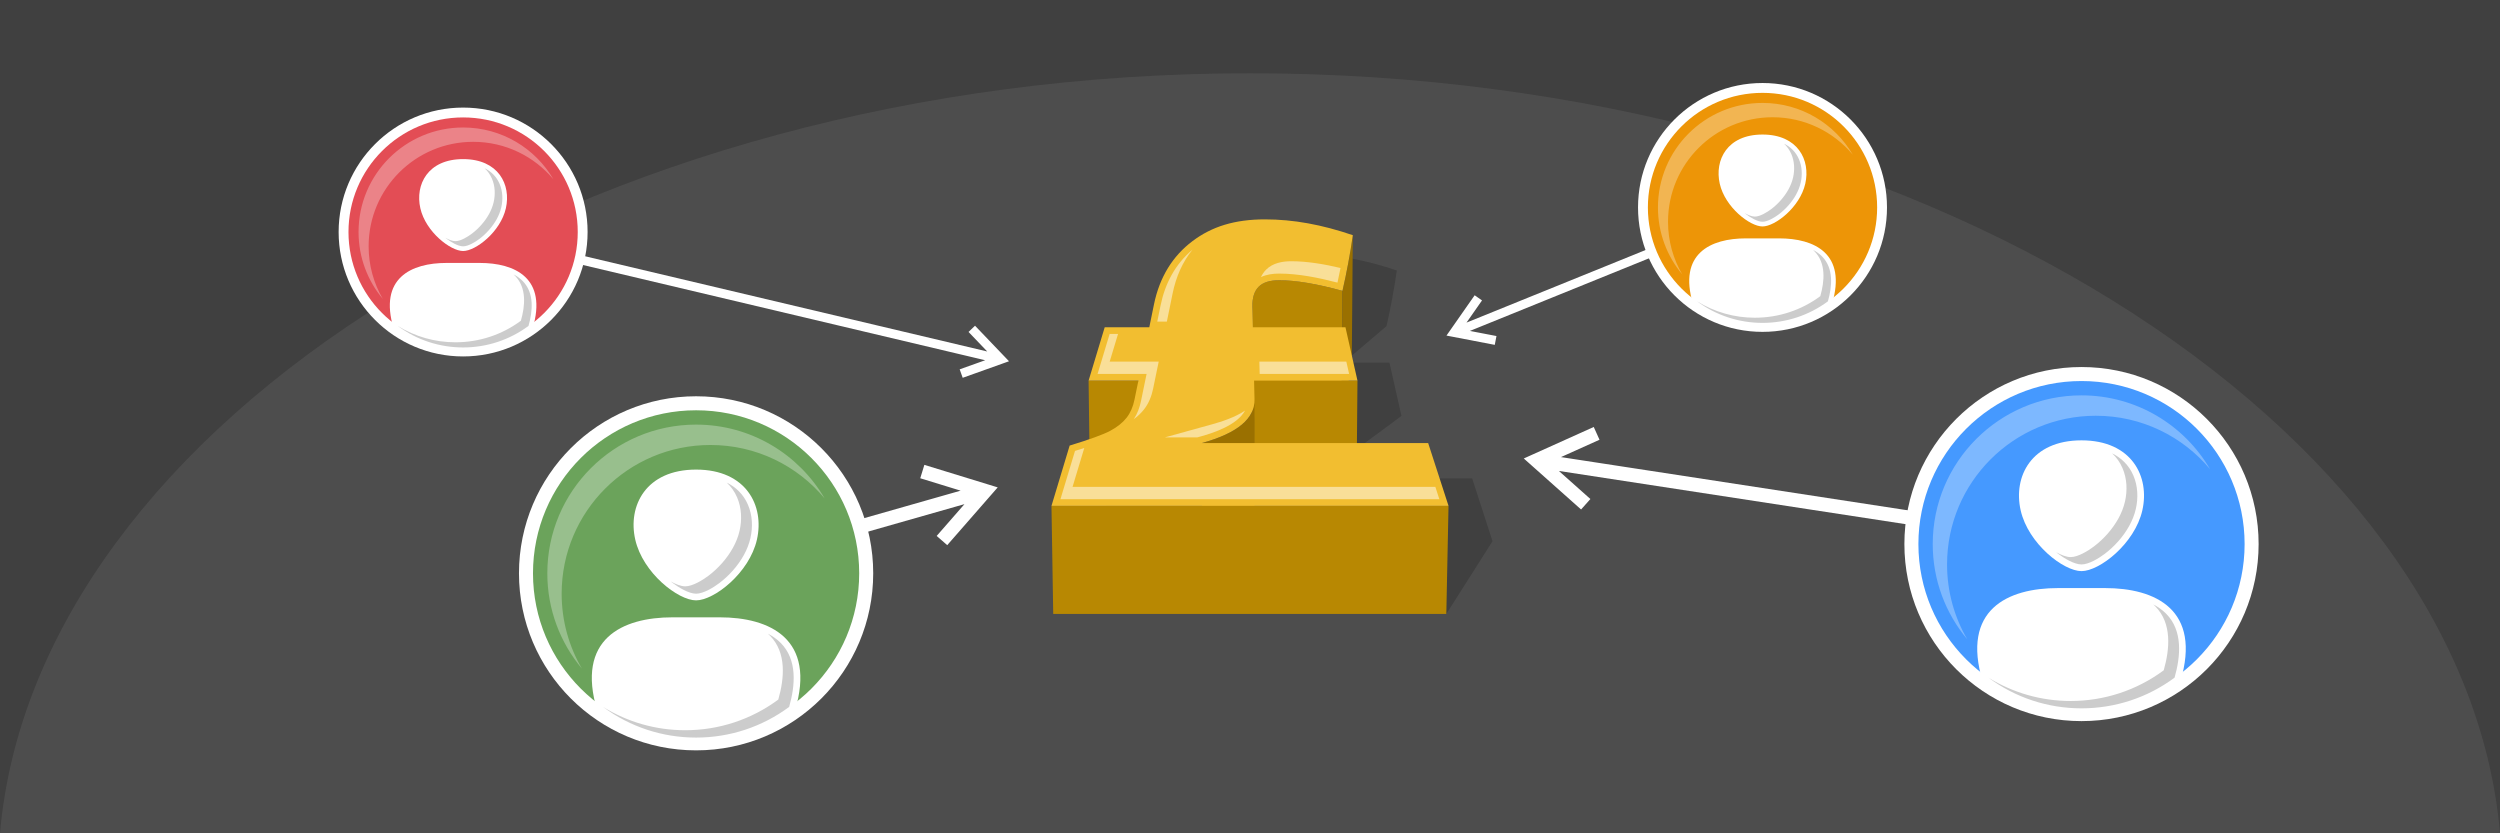 <?xml version="1.0" encoding="UTF-8"?>
<!DOCTYPE svg PUBLIC "-//W3C//DTD SVG 1.1//EN" "http://www.w3.org/Graphics/SVG/1.1/DTD/svg11.dtd">
<!-- Creator: CorelDRAW 2020 (64-Bit) -->
<svg xmlns="http://www.w3.org/2000/svg" xml:space="preserve" width="1500px" height="500px" version="1.1" style="shape-rendering:geometricPrecision; text-rendering:geometricPrecision; image-rendering:optimizeQuality; fill-rule:evenodd; clip-rule:evenodd"
viewBox="0 0 149676.3 49892.1"
 xmlns:xlink="http://www.w3.org/1999/xlink"
 xmlns:xodm="http://www.corel.com/coreldraw/odm/2003">
 <defs>
  <style type="text/css">
   <![CDATA[
    .fil0 {fill:#404040}
    .fil6 {fill:#4599FF}
    .fil1 {fill:#4D4D4D}
    .fil4 {fill:#6BA35B}
    .fil11 {fill:#9A7000}
    .fil12 {fill:#B88802}
    .fil5 {fill:#CCCCCC}
    .fil7 {fill:#E34D55}
    .fil8 {fill:#ED9507}
    .fil3 {fill:white}
    .fil10 {fill:#404040;fill-rule:nonzero}
    .fil13 {fill:#F2BE30;fill-rule:nonzero}
    .fil2 {fill:white;fill-rule:nonzero}
    .fil9 {fill:white;fill-opacity:0.302}
    .fil14 {fill:white;fill-opacity:0.502}
   ]]>
  </style>
 </defs>
 <g id="Layer_x0020_1">
  <g id="_2961357211296">
   <polygon class="fil0" points="0,0 149676.3,0 149676.3,49892.1 0,49892.1 "/>
   <g>
    <g>
     <g>
      <path class="fil1" d="M0 49892.1l149676.3 0c-2104.8,-24399.7 -34804.9,-45504.8 -74838.2,-45504.8 -40033.3,0 -72733.4,21105.1 -74838.1,45504.8z"/>
     </g>
    </g>
    <g>
     <path class="fil2" d="M59114.9 28990l192.8 677.1 -2596.2 2971.5 -631.9 -552 2596.2 -2971.5 192.8 677.1 246.3 -802.2zm0 0l618.5 189.9 -425.7 487.2 -192.8 -677.1zm-3896 -757.5l123.1 -401.1 3772.9 1158.6 -246.3 802.2 -3772.9 -1158.6 123.2 -401.1zm3031.7 933.5c222.8,-63.5 455,65.7 518.5,288.6 63.4,222.8 -65.8,454.9 -288.6,518.4l-229.9 -807zm-10336.9 2945.1l10336.9 -2945.1 229.9 807 -10336.9 2945.1 -229.9 -807zm1048.5 2418.2l-4435.8 -1016.8 3233.7 -3202 1202.1 4218.8zm-818.6 -1611.2c-222.8,63.5 -455,-65.7 -518.4,-288.5 -63.5,-222.8 65.7,-455 288.5,-518.5l229.9 807z"/>
    </g>
    <g>
     <path class="fil2" d="M27664.9 14152.2c-144.5,-34.2 -234,-179.2 -199.7,-323.7 34.2,-144.5 179.1,-233.9 323.6,-199.7l-123.9 523.4zm31796.5 7528.6l-31796.5 -7528.6 123.9 -523.4 31796.6 7528.6 -124 523.4zm558.6 87.7l-180.9 -506.5 -103.9 439.1 -1748.3 -1827.8 388.6 -371.8 1748.4 1827.9 -103.9 439.1zm0 0l103.9 -439.1 286.6 299.7 -390.5 139.4zm-2473.1 597.7l-90.4 -253.3 2382.6 -850.9 180.9 506.5 -2382.6 850.9 -90.5 -253.2zm2038.5 -1208.8c144.5,34.2 233.9,179.2 199.7,323.7 -34.2,144.5 -179.2,233.9 -323.7,199.7l124 -523.4z"/>
    </g>
    <g>
     <path class="fil2" d="M105421.5 12170.4c137.6,-55.8 294.5,10.5 350.2,148.1 55.8,137.7 -10.5,294.5 -148.1,350.3l-202.1 -498.4zm-18076.3 7328.9l18076.3 -7328.9 202.1 498.4 -18076.3 7329 -202.1 -498.5zm-506.1 252l440.8 308.1 -169.6 -418.1 2483.7 477.5 -101.6 528.2 -2483.7 -477.6 -169.6 -418.1zm0 0l169.6 418.1 -407.2 -78.3 237.6 -339.8zm1669.8 -1919.3l220.4 154 -1449.4 2073.4 -440.8 -308.1 1449.4 -2073.4 220.4 154.1zm-961.6 2165.8c-137.6,55.7 -294.5,-10.6 -350.3,-148.2 -55.8,-137.6 10.6,-294.5 148.2,-350.3l202.1 498.5z"/>
    </g>
    <g>
     <path class="fil2" d="M124684.3 32159.1c229,35.1 386.2,249.3 351.1,478.3 -35.2,229 -249.4,386.2 -478.4,351.1l127.3 -829.4zm-31985.1 -4908.8l31985.1 4908.8 -127.3 829.4 -31985.2 -4908.8 127.4 -829.4zm-879.6 -66.6l344.6 765.1 106.7 -695.9 2947.3 2624 -558 626.7 -2947.3 -2623.9 106.7 -696zm0 0l-106.7 696 -483.2 -430.2 589.9 -265.8zm3771 -1238.4l172.3 382.5 -3598.7 1621 -344.6 -765.1 3598.7 -1621 172.3 382.6zm-3018.8 2134.4c-229,-35.1 -386.2,-249.3 -351,-478.3 35.1,-229 249.4,-386.2 478.4,-351.1l-127.4 829.4z"/>
    </g>
    <path class="fil3" d="M41675.4 23725.1c5856.5,0 10604.1,4745.7 10604.1,10599.7 0,5854 -4747.6,10599.6 -10604.1,10599.6 -5856.5,0 -10604.1,-4745.6 -10604.1,-10599.6 0,-5854 4747.6,-10599.7 10604.1,-10599.7z"/>
    <path class="fil4" d="M41675.4 24563.7c5393.1,0 9765.1,4370.2 9765.1,9761.1 0,5390.8 -4372,9761 -9765.1,9761 -5393.1,0 -9765.2,-4370.2 -9765.2,-9761 0,-5390.9 4372.1,-9761.1 9765.2,-9761.1z"/>
    <path class="fil3" d="M41675.4 28114.5c3014,0 4098.7,2176.7 3643.3,4188 -455.5,2011.3 -2572.3,3641.8 -3643.3,3641.8 -1071,0 -3187.9,-1630.5 -3643.3,-3641.8 -455.4,-2011.3 629.3,-4188 3643.3,-4188z"/>
    <path class="fil3" d="M43089 36959.5c3001,0 5803.3,1286 4503.4,5603.3 -1641.9,1252.1 -3692.4,1996.2 -5917,1996.2 -2224.6,0 -4275.1,-744.1 -5917,-1996.2 -1300,-4317.3 1502.4,-5603.3 4503.4,-5603.3l2827.2 0z"/>
    <path class="fil5" d="M47246.6 42323.5c363.4,-1270.7 505,-2811.5 -502.3,-3827.9 -224.3,-226.2 -487.3,-410.2 -774.8,-559.1 43,38.2 84.9,77.7 125.4,118.6 1007.3,1016.4 865.7,2557.1 502.3,3827.8 -1615.6,1197.3 -3556.9,1836.5 -5571.2,1836.5 -1751.2,0 -3447.1,-483.2 -4921.9,-1396.1l0.1 0.2c1615.6,1197.2 3556.9,1836.4 5571.2,1836.4 2014.3,0 3955.5,-639.2 5571.2,-1836.4z"/>
    <path class="fil5" d="M40157.9 34811.2c43.6,35.1 87.6,69.3 131.9,102.8 337.7,254.3 946.7,631.2 1385.6,631.2 438.9,0 1047.9,-376.9 1385.6,-631.2 588.2,-443.1 1117.8,-1036.5 1473.2,-1682.2 175.8,-319.3 314.4,-661.4 395,-1017.4 149.4,-659.6 120.8,-1369.3 -148.7,-1995 -271.2,-629.5 -724.7,-1055.9 -1271.8,-1324.9 255.5,234.8 468.3,526.8 622.4,884.3 269.5,625.7 298.1,1335.4 148.7,1995.1 -80.6,356 -219.2,698.1 -395,1017.4 -355.4,645.6 -885,1239 -1473.2,1682.1 -337.7,254.4 -946.7,631.2 -1385.6,631.2 -260.3,0 -580.3,-132.5 -868.1,-293.4z"/>
    <g>
     <path class="fil3" d="M124620.7 21974.1c5856.5,0 10604.1,4745.7 10604.1,10599.7 0,5854 -4747.6,10599.6 -10604.1,10599.6 -5856.5,0 -10604.1,-4745.6 -10604.1,-10599.6 0,-5854 4747.6,-10599.7 10604.1,-10599.7z"/>
     <path class="fil6" d="M124620.7 22812.8c5393.1,0 9765.1,4370.1 9765.1,9761 0,5390.9 -4372,9761 -9765.1,9761 -5393.1,0 -9765.1,-4370.1 -9765.1,-9761 0,-5390.9 4372,-9761 9765.1,-9761z"/>
     <g>
      <path class="fil3" d="M124620.7 26363.5c3014,0 4098.7,2176.8 3643.3,4188 -455.4,2011.3 -2572.3,3641.8 -3643.3,3641.8 -1071,0 -3187.9,-1630.5 -3643.3,-3641.8 -455.4,-2011.2 629.3,-4188 3643.3,-4188z"/>
      <path class="fil3" d="M126034.3 35208.6c3001,0 5803.3,1285.9 4503.4,5603.2 -1641.9,1252.1 -3692.4,1996.2 -5917,1996.2 -2224.6,0 -4275.1,-744.1 -5917,-1996.2 -1299.9,-4317.3 1502.4,-5603.2 4503.4,-5603.2l2827.2 0z"/>
     </g>
     <g>
      <path class="fil5" d="M130191.9 40572.5c363.4,-1270.7 505,-2811.4 -502.3,-3827.8 -224.2,-226.3 -487.3,-410.3 -774.8,-559.2 43,38.2 84.9,77.7 125.4,118.6 1007.3,1016.4 865.7,2557.2 502.3,3827.8 -1615.7,1197.3 -3556.9,1836.5 -5571.2,1836.5 -1751.2,0 -3447,-483.2 -4921.9,-1396.1l0.1 0.2c1615.6,1197.3 3556.9,1836.4 5571.2,1836.4 2014.3,0 3955.5,-639.1 5571.2,-1836.4z"/>
      <path class="fil5" d="M123103.2 33060.2c43.5,35.1 87.6,69.4 131.9,102.8 337.7,254.4 946.7,631.2 1385.6,631.2 438.9,0 1047.9,-376.8 1385.6,-631.2 588.2,-443.1 1117.8,-1036.5 1473.2,-1682.1 175.8,-319.4 314.4,-661.4 395,-1017.5 149.4,-659.6 120.8,-1369.3 -148.7,-1995 -271.2,-629.5 -724.7,-1055.9 -1271.7,-1324.9 255.3,234.9 468.3,526.8 622.3,884.3 269.5,625.8 298.1,1335.4 148.7,1995.1 -80.6,356 -219.2,698.1 -395,1017.4 -355.4,645.7 -885,1239 -1473.2,1682.1 -337.7,254.4 -946.7,631.3 -1385.6,631.3 -260.3,0 -580.3,-132.6 -868.1,-293.5z"/>
     </g>
    </g>
    <g>
     <path class="fil3" d="M27726.9 6440.9c4116,0 7452.6,3335.3 7452.6,7449.6 0,4114.3 -3336.6,7449.6 -7452.6,7449.6 -4116.1,0 -7452.8,-3335.3 -7452.8,-7449.6 0,-4114.3 3336.7,-7449.6 7452.8,-7449.6z"/>
     <path class="fil7" d="M27726.9 7030.3c3790.3,0 6863,3071.4 6863,6860.2 0,3788.8 -3072.7,6860.2 -6863,6860.2 -3790.4,0 -6863.1,-3071.4 -6863.1,-6860.2 0,-3788.8 3072.7,-6860.2 6863.1,-6860.2z"/>
     <g>
      <path class="fil3" d="M27726.9 9525.8c2118.3,0 2880.5,1529.9 2560.5,2943.4 -320.1,1413.6 -1807.9,2559.5 -2560.5,2559.5 -752.8,0 -2240.5,-1145.9 -2560.6,-2559.5 -320.1,-1413.5 442.2,-2943.4 2560.6,-2943.4z"/>
      <path class="fil3" d="M28720.3 15742.3c2109.1,0 4078.7,903.8 3165.1,3938 -1154,880 -2595.1,1403 -4158.5,1403 -1563.6,0 -3004.6,-523 -4158.6,-1403 -913.6,-3034.2 1055.9,-3938 3165,-3938l1987 0z"/>
     </g>
     <g>
      <path class="fil5" d="M31642.4 19512.1c255.4,-893 354.9,-1975.9 -353.1,-2690.2 -157.6,-159.1 -342.5,-288.4 -544.5,-393 30.2,26.8 59.6,54.6 88.1,83.3 708,714.4 608.4,1797.2 353.1,2690.3 -1135.6,841.4 -2499.9,1290.7 -3915.6,1290.7 -1230.7,0 -2422.6,-339.6 -3459.1,-981.2l0 0.1c1135.5,841.5 2499.9,1290.7 3915.6,1290.7 1415.6,0 2779.9,-449.2 3915.5,-1290.7z"/>
      <path class="fil5" d="M26660.3 14232.4c30.6,24.6 61.6,48.7 92.7,72.2 237.4,178.8 665.4,443.6 973.9,443.6 308.4,0 736.4,-264.8 973.8,-443.6 413.4,-311.4 785.6,-728.5 1035.3,-1182.2 123.6,-224.5 221.1,-464.9 277.7,-715.1 105,-463.6 84.9,-962.4 -104.6,-1402.1 -190.5,-442.4 -509.3,-742.1 -893.8,-931.2 179.5,165.1 329.2,370.2 437.4,621.5 189.5,439.8 209.5,938.6 104.6,1402.2 -56.7,250.2 -154.1,490.6 -277.7,715.1 -249.8,453.7 -621.9,870.8 -1035.4,1182.2 -237.3,178.8 -665.3,443.6 -973.8,443.6 -182.9,0 -407.8,-93.1 -610.1,-206.2z"/>
     </g>
    </g>
    <g>
     <path class="fil3" d="M105522.5 4970c4116.1,0 7452.7,3335.3 7452.7,7449.6 0,4114.2 -3336.6,7449.5 -7452.7,7449.5 -4116,0 -7452.6,-3335.3 -7452.6,-7449.5 0,-4114.3 3336.6,-7449.6 7452.6,-7449.6z"/>
     <path class="fil8" d="M105522.5 5559.4c3790.4,0 6863.1,3071.4 6863.1,6860.2 0,3788.7 -3072.7,6860.1 -6863.1,6860.1 -3790.3,0 -6863,-3071.4 -6863,-6860.1 0,-3788.8 3072.7,-6860.2 6863,-6860.2z"/>
     <g>
      <path class="fil3" d="M105522.5 8054.9c2118.3,0 2880.6,1529.8 2560.6,2943.4 -320.1,1413.6 -1807.9,2559.5 -2560.6,2559.5 -752.7,0 -2240.4,-1145.9 -2560.5,-2559.5 -320,-1413.6 442.2,-2943.4 2560.5,-2943.4z"/>
      <path class="fil3" d="M106516.1 14271.3c2109.1,0 4078.6,903.8 3165,3938.1 -1154,880 -2595.1,1402.9 -4158.6,1402.9 -1563.5,0 -3004.5,-522.9 -4158.5,-1402.9 -913.6,-3034.3 1055.9,-3938.1 3165,-3938.1l1987.1 0z"/>
     </g>
     <g>
      <path class="fil5" d="M109438.1 18041.1c255.3,-893 354.9,-1975.9 -353.1,-2690.2 -157.6,-159 -342.4,-288.3 -544.5,-392.9 30.2,26.8 59.6,54.5 88.1,83.3 708,714.3 608.4,1797.2 353.1,2690.2 -1135.6,841.5 -2499.9,1290.7 -3915.6,1290.7 -1230.7,0 -2422.6,-339.5 -3459.1,-981.2l0 0.1c1135.5,841.5 2499.8,1290.8 3915.5,1290.8 1415.7,0 2780.1,-449.3 3915.6,-1290.8z"/>
      <path class="fil5" d="M104456 12761.4c30.6,24.7 61.6,48.8 92.7,72.2 237.4,178.8 665.3,443.7 973.8,443.7 308.5,0 736.5,-264.9 973.8,-443.7 413.5,-311.4 785.7,-728.4 1035.4,-1182.1 123.6,-224.5 221,-464.9 277.7,-715.1 105,-463.6 84.9,-962.4 -104.6,-1402.2 -190.5,-442.4 -509.3,-742 -893.7,-931.1 179.4,165.1 329.1,370.2 437.3,621.5 189.5,439.8 209.6,938.5 104.6,1402.1 -56.7,250.3 -154.1,490.7 -277.7,715.1 -249.8,453.8 -621.9,870.8 -1035.4,1182.2 -237.3,178.8 -665.3,443.7 -973.8,443.7 -182.9,0 -407.8,-93.2 -610.1,-206.3z"/>
     </g>
    </g>
    <path class="fil9" d="M41675.4 25421.4c3282.8,0 6150.6,1775.6 7695.4,4418.1 -1634,-1954.2 -4090.3,-3197.7 -6837.4,-3197.7 -4919.3,0 -8907.1,3986.2 -8907.1,8903.4 0,1635.7 441.6,3168 1211.7,4485.2 -1291.9,-1545.1 -2069.8,-3534.5 -2069.8,-5705.6 0,-4917.2 3987.9,-8903.4 8907.2,-8903.4z"/>
    <path class="fil9" d="M124620.7 23670.4c3282.9,0 6150.6,1775.6 7695.4,4418.2 -1633.9,-1954.2 -4090.3,-3197.8 -6837.4,-3197.8 -4919.3,0 -8907.1,3986.2 -8907.1,8903.4 0,1635.7 441.6,3168.1 1211.7,4485.2 -1291.9,-1545.1 -2069.7,-3534.4 -2069.7,-5705.6 0,-4917.2 3987.9,-8903.4 8907.1,-8903.4z"/>
    <path class="fil9" d="M105522.5 6162.1c2307.3,0 4322.7,1248 5408.5,3105.2 -1148.4,-1373.5 -2874.7,-2247.4 -4805.5,-2247.4 -3457.3,0 -6260,2801.5 -6260,6257.4 0,1149.6 310.4,2226.5 851.6,3152.3 -907.9,-1086 -1454.6,-2484.1 -1454.6,-4010 0,-3455.9 2802.7,-6257.5 6260,-6257.5z"/>
    <path class="fil9" d="M27726.9 7633.1c2307.2,0 4322.7,1247.9 5408.4,3105.1 -1148.4,-1373.4 -2874.7,-2247.4 -4805.4,-2247.4 -3457.4,0 -6260.1,2801.6 -6260.1,6257.4 0,1149.6 310.4,2226.6 851.6,3152.3 -907.9,-1085.9 -1454.6,-2484.1 -1454.6,-4010 0,-3455.9 2802.7,-6257.4 6260.1,-6257.4z"/>
    <path class="fil10" d="M78359.2 15248.3c862.2,0 1717.1,79.9 2581.8,236.7 876.3,158.9 1764.9,394.5 2686.6,710.2 -157.1,1111.5 -364.4,2223.2 -619.3,3333l-2074 1763.2c-732.3,622.5 -1031,-2397.9 -1720.1,-2397.9 -557.3,0 -962.3,129.8 -1217,382.5 -262.2,260.3 -394.8,653.7 -381.1,1206 10.1,410 19.1,818.2 28.6,1226.5 921.7,0 1848.2,0 2769.9,0 921.8,0 1848.3,0 2772.4,0 238.2,1065.2 478.7,2130.5 719.3,3194l-2669.5 1973.4c-211.9,156.6 -163.5,-1973.4 -426.8,-1973.4 -1028.9,0 -2062.5,0 -3093.9,0 9.6,370.6 18.2,741.1 26.3,1111.7 25.2,1156.1 -1005.1,2031 -3153.5,2626.2 2255.6,0 4513.4,0 6771.3,0 2257.9,0 4518.2,0 6778.5,0 404.8,1254 814.5,2507.9 1219.4,3761.9l-2766.6 4356.2c-4675.9,-4184.7 -5799,-4356.2 -9120.6,-4356.2 -3960.9,0 -7924,0 -11884.9,0 362,-1202.5 724,-2406.7 1088.4,-3610.9 1188.5,-363.7 1998.6,-653.7 2429.4,-883.4 421.9,-224.9 749.9,-491.1 981.3,-785.7 230.6,-293.8 382.8,-653.8 471.6,-1084.2 77.9,-377.4 154.8,-756.5 233.4,-1135.6 -995.6,0 -1988.8,0 -2982,0 321.6,-1063.5 643.1,-2128.8 964.7,-3194 888.3,0 1779.1,0 2669.9,0 92.8,-454.6 185.8,-909.2 278.7,-1363.8 338.2,-1657 1135.4,-2910.8 2303.1,-3791 566.3,-427 1203.3,-761.8 1922,-979.5 707.9,-214.5 1507.6,-325.9 2412.7,-325.9z"/>
    <polygon class="fil11" points="80993.7,14080.5 80932.1,21561.5 80917.4,21664.6 80902.4,21767.8 80887.1,21871 80871.4,21974.1 80855.6,22077.3 80839.4,22180.4 80822.9,22283.6 80806.1,22386.7 80789.1,22490 80771.8,22593.1 80754.2,22696.3 80736.3,22799.4 80718.1,22902.5 80699.6,23005.7 80680.9,23108.8 80661.8,23211.9 80642.5,23315.1 80622.9,23418.1 80603,23521.3 80582.9,23624.4 80562.5,23727.5 80541.7,23830.6 80520.7,23933.7 80499.4,24036.8 80477.8,24139.9 80456,24242.9 80433.9,24346 80411.5,24449 80388.8,24552.1 80365.8,24655.1 80342.6,24758.1 80319.1,24861.2 80374.4,17413.5 80398.2,17309.5 80421.7,17205.4 80444.8,17101.3 80467.8,16997.3 80490.4,16893.2 80512.7,16789 80534.8,16685 80556.6,16580.8 80578.1,16476.7 80599.3,16372.6 80620.3,16268.4 80641,16164.3 80661.3,16060.1 80681.4,15956 80701.2,15851.8 80720.7,15747.6 80739.9,15643.5 80758.8,15539.3 80777.5,15435.1 80795.9,15330.9 80813.9,15226.8 80831.7,15122.6 80849.2,15018.4 80866.5,14914.1 80883.4,14809.9 80900,14705.7 80916.4,14601.5 80932.4,14497.3 80948.2,14393.1 80963.6,14288.9 80978.8,14184.7 "/>
    <polygon class="fil12" points="80374.4,17413.5 80319.1,24861.2 80177.3,24822.6 80037.2,24785.3 79898.6,24749.1 79761.6,24714.2 79626.3,24680.5 79492.5,24648.1 79360.4,24616.8 79229.8,24586.7 79100.8,24557.9 78973.4,24530.3 78847.6,24503.9 78723.4,24478.8 78600.7,24454.8 78479.5,24432.1 78360,24410.6 78242,24390.3 78125.6,24371.3 78010.7,24353.4 77897.4,24336.8 77785.5,24321.5 77675.3,24307.3 77566.6,24294.4 77459.4,24282.7 77353.7,24272.2 77249.6,24263 77147,24255 77045.8,24248.2 76946.2,24242.7 76848.2,24238.3 76751.6,24235.2 76656.5,24233.4 76562.9,24232.8 76511.6,24233.2 76461.2,24234.3 76411.7,24236.2 76363,24238.8 76315.3,24242.2 76268.4,24246.3 76222.5,24251.2 76177.3,24256.7 76133.1,24263.1 76089.7,24270.2 76047.3,24278 76005.6,24286.6 75965,24296 75925.1,24306 75886.2,24316.8 75848.1,24328.3 75810.9,24340.6 75774.6,24353.5 75739.2,24367.3 75704.6,24381.7 75670.9,24396.9 75638.1,24412.8 75606.1,24429.4 75575.1,24446.7 75544.9,24464.8 75515.5,24483.6 75487.1,24503.2 75459.5,24523.4 75432.9,24544.3 75407,24566 75382.1,24588.4 75358,24611.5 75334.1,24636 75310.8,24661.3 75288.4,24687.5 75266.7,24714.4 75245.8,24742 75225.6,24770.5 75206.3,24799.7 75187.7,24829.9 75169.8,24860.7 75152.7,24892.4 75136.5,24924.9 75121,24958.3 75106.3,24992.5 75092.4,25027.5 75079.3,25063.3 75067,25100 75055.4,25137.5 75044.7,25175.9 75034.8,25215.2 75025.7,25255.3 75017.5,25296.2 75010,25338.1 75003.3,25380.8 74997.5,25424.4 74992.5,25468.9 74988.3,25514.2 74985,25560.5 74982.4,25607.6 74980.7,25655.7 74979.9,25704.7 74981.3,18265.6 74982.2,18216.1 74983.9,18167.6 74986.4,18119.9 74989.8,18073.2 74994,18027.4 74999.1,17982.4 75005,17938.4 75011.7,17895.3 75019.3,17853 75027.6,17811.6 75036.8,17771.1 75046.8,17731.5 75057.6,17692.7 75069.3,17654.8 75081.7,17617.7 75095,17581.5 75109,17546.2 75123.9,17511.6 75139.5,17478 75155.9,17445.1 75173.2,17413.1 75191.2,17381.9 75210,17351.5 75229.6,17321.9 75249.9,17293.2 75271,17265.2 75293,17238.1 75315.7,17211.7 75339.1,17186.1 75363.3,17161.3 75387.6,17138 75412.8,17115.4 75438.9,17093.5 75465.8,17072.3 75493.7,17051.9 75522.4,17032.2 75552,17013.2 75582.5,16994.9 75613.9,16977.4 75646.2,16960.6 75679.3,16944.6 75713.3,16929.2 75748.2,16914.6 75784,16900.8 75820.8,16887.7 75858.3,16875.3 75896.8,16863.7 75936.1,16852.7 75976.4,16842.6 76017.5,16833.2 76059.5,16824.5 76102.4,16816.6 76146.2,16809.5 76190.8,16803 76236.4,16797.4 76282.9,16792.4 76330.2,16788.3 76378.5,16784.9 76427.6,16782.2 76477.6,16780.3 76528.5,16779.2 76580.3,16778.8 76674.9,16779.4 76770.9,16781.3 76868.5,16784.4 76967.6,16788.8 77068.1,16794.4 77170.3,16801.2 77273.9,16809.3 77379.1,16818.7 77485.9,16829.2 77594.2,16841 77704,16854.1 77815.3,16868.4 77928.3,16883.9 78042.7,16900.7 78158.8,16918.7 78276.4,16937.9 78395.6,16958.4 78516.4,16980.1 78638.7,17003.1 78762.6,17027.2 78888.1,17052.7 79015.2,17079.3 79143.9,17107.2 79274.2,17136.3 79406.1,17166.7 79539.6,17198.3 79674.7,17231.1 79811.4,17265.1 79949.7,17300.4 80089.7,17336.9 80231.2,17374.6 "/>
    <polygon class="fil12" points="81272.4,22787.9 81208,30181.7 81112.3,30181.7 81016.5,30181.7 80920.8,30181.7 80825.1,30181.7 80729.2,30181.7 80633.5,30181.7 80537.7,30181.7 80441.9,30181.7 80346.1,30181.7 80250.3,30181.7 80154.4,30181.7 80058.7,30181.7 79962.8,30181.7 79867,30181.7 79771.2,30181.7 79675.3,30181.7 79579.5,30181.7 79483.7,30181.7 79387.9,30181.7 79292,30181.7 79196.3,30181.7 79100.4,30181.7 79004.6,30181.7 78908.8,30181.7 78813,30181.7 78717.2,30181.7 78621.5,30181.7 78525.7,30181.7 78429.9,30181.7 78334.2,30181.7 78238.4,30181.7 78142.7,30181.7 78047.2,30181.7 77951.7,30181.7 77856.1,30181.7 77760.5,30181.7 77664.9,30181.7 77569.3,30181.7 77473.6,30181.7 77378,30181.7 77282.3,30181.7 77186.6,30181.7 77090.9,30181.7 76995.1,30181.7 76899.4,30181.7 76803.7,30181.7 76707.9,30181.7 76612.1,30181.7 76516.4,30181.7 76420.6,30181.7 76324.8,30181.7 76229,30181.7 76133.2,30181.7 76037.4,30181.7 75941.6,30181.7 75845.8,30181.7 75750.1,30181.7 75654.3,30181.7 75558.5,30181.7 75462.7,30181.7 75367,30181.7 75271.2,30181.7 75175.5,30181.7 75079.8,30181.7 75082.2,22787.9 75178.9,22787.9 75275.6,22787.9 75372.3,22787.9 75469,22787.9 75565.8,22787.9 75662.5,22787.9 75759.3,22787.9 75856,22787.9 75952.8,22787.9 76049.5,22787.9 76146.3,22787.9 76243,22787.9 76339.8,22787.9 76436.6,22787.9 76533.3,22787.9 76630.1,22787.9 76726.8,22787.9 76823.5,22787.9 76920.2,22787.9 77016.9,22787.9 77113.7,22787.9 77210.3,22787.9 77307,22787.9 77403.6,22787.9 77500.3,22787.9 77596.9,22787.9 77693.5,22787.9 77790.1,22787.9 77886.6,22787.9 77983.1,22787.9 78079.6,22787.9 78176.1,22787.9 78272.8,22787.9 78369.5,22787.9 78466.2,22787.9 78562.9,22787.9 78659.7,22787.9 78756.4,22787.9 78853.2,22787.9 78949.9,22787.9 79046.7,22787.9 79143.5,22787.9 79240.3,22787.9 79337,22787.9 79433.8,22787.9 79530.7,22787.9 79627.4,22787.9 79724.2,22787.9 79821,22787.9 79917.8,22787.9 80014.6,22787.9 80111.4,22787.9 80208.2,22787.9 80305,22787.9 80401.7,22787.9 80498.5,22787.9 80595.3,22787.9 80692.1,22787.9 80788.8,22787.9 80885.5,22787.9 80982.3,22787.9 81079,22787.9 81175.7,22787.9 "/>
    <polygon class="fil11" points="75108.4,23899.5 75105.7,31282.3 75105,31388.7 75098.1,31493.6 75085.1,31596.8 75066,31698.4 75040.7,31798.4 75009.1,31896.7 74971.5,31993.4 74927.6,32088.5 74877.5,32181.9 74821.2,32273.8 74758.6,32363.9 74689.7,32452.5 74614.7,32539.5 74533.3,32624.8 74445.6,32708.4 74351.7,32790.5 74251.5,32870.9 74145,32949.7 74032.1,33026.9 73912.9,33102.5 73787.3,33176.4 73655.4,33248.6 73517.1,33319.3 73372.4,33388.4 73221.3,33455.8 73063.9,33521.6 72900,33585.8 72729.7,33648.3 72552.9,33709.2 72369.7,33768.5 72180,33826.2 71983.8,33882.3 71955,26525.7 72153.1,26469.1 72344.7,26410.9 72529.8,26350.9 72708.4,26289.4 72880.4,26226.3 73045.9,26161.4 73205,26095 73357.6,26026.9 73503.7,25957.1 73643.4,25885.7 73776.7,25812.7 73903.5,25738.1 74023.9,25661.7 74137.9,25583.8 74245.5,25504.2 74346.8,25423 74441.7,25340.1 74530.2,25255.5 74612.4,25169.4 74688.2,25081.6 74757.7,24992.1 74820.9,24901 74877.8,24808.3 74928.5,24713.9 74972.8,24617.8 75010.9,24520.2 75042.7,24420.8 75068.3,24319.8 75087.6,24217.2 75100.8,24113 75107.7,24007 "/>
    <polygon class="fil12" points="86724.1,30287.6 86591.5,36758.5 86223.7,36758.5 85855.9,36758.5 85488,36758.5 85120.2,36758.5 84752.3,36758.5 84384.5,36758.5 84016.7,36758.5 83648.9,36758.5 83281.1,36758.5 82913.2,36758.5 82545.4,36758.5 82177.6,36758.5 81809.8,36758.5 81442,36758.5 81074.2,36758.5 80706.5,36758.5 80338.7,36758.5 79970.9,36758.5 79603.1,36758.5 79235.4,36758.5 78867.6,36758.5 78499.9,36758.5 78132.2,36758.5 77764.4,36758.5 77396.7,36758.5 77029,36758.5 76661.4,36758.5 76293.7,36758.5 75926,36758.5 75558.4,36758.5 75190.8,36758.5 74823.2,36758.5 74455.6,36758.5 74087.9,36758.5 73720.3,36758.5 73352.6,36758.5 72985,36758.5 72617.2,36758.5 72249.6,36758.5 71881.9,36758.5 71514.2,36758.5 71146.5,36758.5 70778.8,36758.5 70411,36758.5 70043.3,36758.5 69675.7,36758.5 69307.9,36758.5 68940.2,36758.5 68572.4,36758.5 68204.7,36758.5 67837,36758.5 67469.3,36758.5 67101.6,36758.5 66733.8,36758.5 66366.2,36758.5 65998.5,36758.5 65630.8,36758.5 65263.1,36758.5 64895.4,36758.5 64527.7,36758.5 64160.1,36758.5 63792.4,36758.5 63424.8,36758.5 63057.2,36758.5 62952.1,30287.6 63323.4,30287.6 63694.8,30287.6 64066.1,30287.6 64437.5,30287.6 64808.9,30287.6 65180.3,30287.6 65551.7,30287.6 65923.1,30287.6 66294.5,30287.6 66665.9,30287.6 67037.3,30287.6 67408.8,30287.6 67780.2,30287.6 68151.6,30287.6 68523,30287.6 68894.5,30287.6 69265.9,30287.6 69637.4,30287.6 70008.8,30287.6 70380.2,30287.6 70751.7,30287.6 71123.1,30287.6 71494.5,30287.6 71865.9,30287.6 72237.3,30287.6 72608.7,30287.6 72980.1,30287.6 73351.5,30287.6 73722.9,30287.6 74094.2,30287.6 74465.6,30287.6 74836.9,30287.6 75208.3,30287.6 75579.6,30287.6 75951,30287.6 76322.3,30287.6 76693.7,30287.6 77065.1,30287.6 77436.5,30287.6 77807.9,30287.6 78179.3,30287.6 78550.8,30287.6 78922.3,30287.6 79293.7,30287.6 79665.2,30287.6 80036.6,30287.6 80408.1,30287.6 80779.6,30287.6 81151.1,30287.6 81522.6,30287.6 81894.1,30287.6 82265.7,30287.6 82637.2,30287.6 83008.7,30287.6 83380.2,30287.6 83751.8,30287.6 84123.3,30287.6 84494.8,30287.6 84866.4,30287.6 85238,30287.6 85609.5,30287.6 85981.1,30287.6 86352.6,30287.6 "/>
    <polygon class="fil12" points="68156.1,22787.9 68223,30181.7 68130.6,30181.7 68038.2,30181.7 67945.8,30181.7 67853.5,30181.7 67761.2,30181.7 67668.8,30181.7 67576.5,30181.7 67484.2,30181.7 67391.9,30181.7 67299.6,30181.7 67207.3,30181.7 67115,30181.7 67022.8,30181.7 66930.5,30181.7 66838.3,30181.7 66746.1,30181.7 66653.8,30181.7 66561.6,30181.7 66469.4,30181.7 66377.1,30181.7 66285,30181.7 66192.8,30181.7 66100.5,30181.7 66008.4,30181.7 65916.1,30181.7 65824,30181.7 65731.8,30181.7 65639.6,30181.7 65547.4,30181.7 65455.2,30181.7 65363.1,30181.7 65270.9,30181.7 65174.2,22787.9 65267.3,22787.9 65360.5,22787.9 65453.6,22787.9 65546.7,22787.9 65639.8,22787.9 65732.9,22787.9 65826,22787.9 65919.1,22787.9 66012.3,22787.9 66105.4,22787.9 66198.5,22787.9 66291.7,22787.9 66384.8,22787.9 66478,22787.9 66571.1,22787.9 66664.3,22787.9 66757.5,22787.9 66850.6,22787.9 66943.9,22787.9 67037,22787.9 67130.2,22787.9 67223.4,22787.9 67316.7,22787.9 67409.9,22787.9 67503.1,22787.9 67596.4,22787.9 67689.7,22787.9 67782.9,22787.9 67876.2,22787.9 67969.5,22787.9 68062.8,22787.9 "/>
    <path class="fil13" d="M75725.3 13133.6c862.2,0 1717,79.9 2581.8,236.7 876.3,158.9 1764.9,394.5 2686.6,710.2 -157.2,1111.6 -364.4,2223.1 -619.3,3333 -1536.2,-422 -2793.8,-634.7 -3794.1,-634.7 -557.3,0 -962.3,129.8 -1217,382.5 -262.2,260.3 -394.8,653.7 -381.1,1206 10.1,410 19,818.2 28.6,1226.5 921.7,0 1848.2,0 2769.9,0 921.8,0 1848.3,0 2772.3,0 238.2,1065.2 478.8,2130.5 719.4,3194.1 -1031.3,0 -2065,0 -3096.3,0 -1028.9,0 -2062.6,0 -3093.9,0 9.6,370.5 18.2,741 26.2,1111.6 25.3,1156.1 -1005,2031 -3153.4,2626.2 2255.5,0 4513.4,0 6771.3,0 2257.9,0 4518.1,0 6778.4,0 404.9,1254 814.5,2508 1219.4,3761.9 -3963.2,0 -7926.4,0 -11887.2,0 -3960.8,0 -7924,0 -11884.8,0 362,-1202.5 724,-2406.7 1088.4,-3610.9 1188.5,-363.7 1998.5,-653.8 2429.4,-883.4 421.8,-224.9 749.9,-491.1 981.2,-785.7 230.7,-293.7 382.8,-653.7 471.7,-1084.1 77.8,-377.5 154.8,-756.5 233.3,-1135.6 -995.5,0 -1988.7,0 -2981.9,0 321.6,-1063.6 643.1,-2128.9 964.6,-3194.1 888.4,0 1779.2,0 2669.9,0 92.9,-454.6 185.9,-909.2 278.7,-1363.7 338.3,-1657.1 1135.5,-2910.9 2303.2,-3791.1 566.3,-427 1203.3,-761.7 1922,-979.5 707.9,-214.5 1507.6,-325.9 2412.7,-325.9z"/>
    <path class="fil14" d="M80075.9 16920.4c63.8,-291.1 124.3,-582.9 181.6,-875.3 -969.4,-230 -1990.8,-404.9 -2951.2,-404.9 -534.3,0 -1105,108.1 -1498.3,498.4 -135.3,134.3 -237.7,287.2 -313.5,451.8 332.6,-159.4 717.8,-210.7 1085.8,-210.7 1142.3,0 2370.8,247.5 3495.6,540.7zm-8681.6 -1974.2c-1035.6,871.3 -1642.7,2026.4 -1915.7,3363.7l-192.8 943.4 249 0 325.9 0 65.2 -319.2c92.9,-454.6 185.9,-909.2 278.7,-1363.8 201.6,-987.7 585.5,-1876.1 1189.7,-2624.1zm-4456.1 5046.7l-502.8 0c-241.1,798.6 -482.2,1597.3 -723.5,2395.9 814.8,0 1629.5,0 2444.3,0l490.4 0 -99.5 480c-78.4,378.3 -155.3,757 -233.3,1135.3 -80.5,390.2 -215.7,763.2 -435.3,1093.3 228.7,-167.1 438,-360.3 612.7,-583 287.8,-366.5 455.1,-796.6 548.6,-1249.9 78.1,-378.3 154.9,-756.9 233.3,-1135.2l99.6 -480.1 -490.5 0c-814.8,0 -1629.5,0 -2444.3,0l500.3 -1656.3zm-2021.3 6826.7c-184.9,60.1 -370.2,118.6 -555.7,176 -291.6,964.1 -581.8,1928.5 -872.1,2892.9 3782.6,0 7565.3,0 11347.8,0 3779.5,0 7559.1,0 11338.6,0 -79.8,-246.5 -159.8,-493 -239.8,-739.5l-10372.7 0c-3782.6,0 -7565.3,0 -11347.8,0 233.7,-776.6 467.4,-1553.1 701.7,-2329.4zm6772.4 -634.3l159 -44.1c819.1,-227 2214.4,-683.4 2693.8,-1557.7 -616.6,412.4 -1420.6,666.5 -1967.7,818.2l-2828.2 783.6 1943.1 0zm3728.1 -3796.5l2758.7 0c865.6,0 1731.1,0 2596.7,0l-167 -739.6 -1703.6 0c-1031.4,0 -2062.6,0 -3094,0l-409.6 0 10.6 409.4 8.2 330.2z"/>
   </g>
  </g>
 </g>
</svg>
